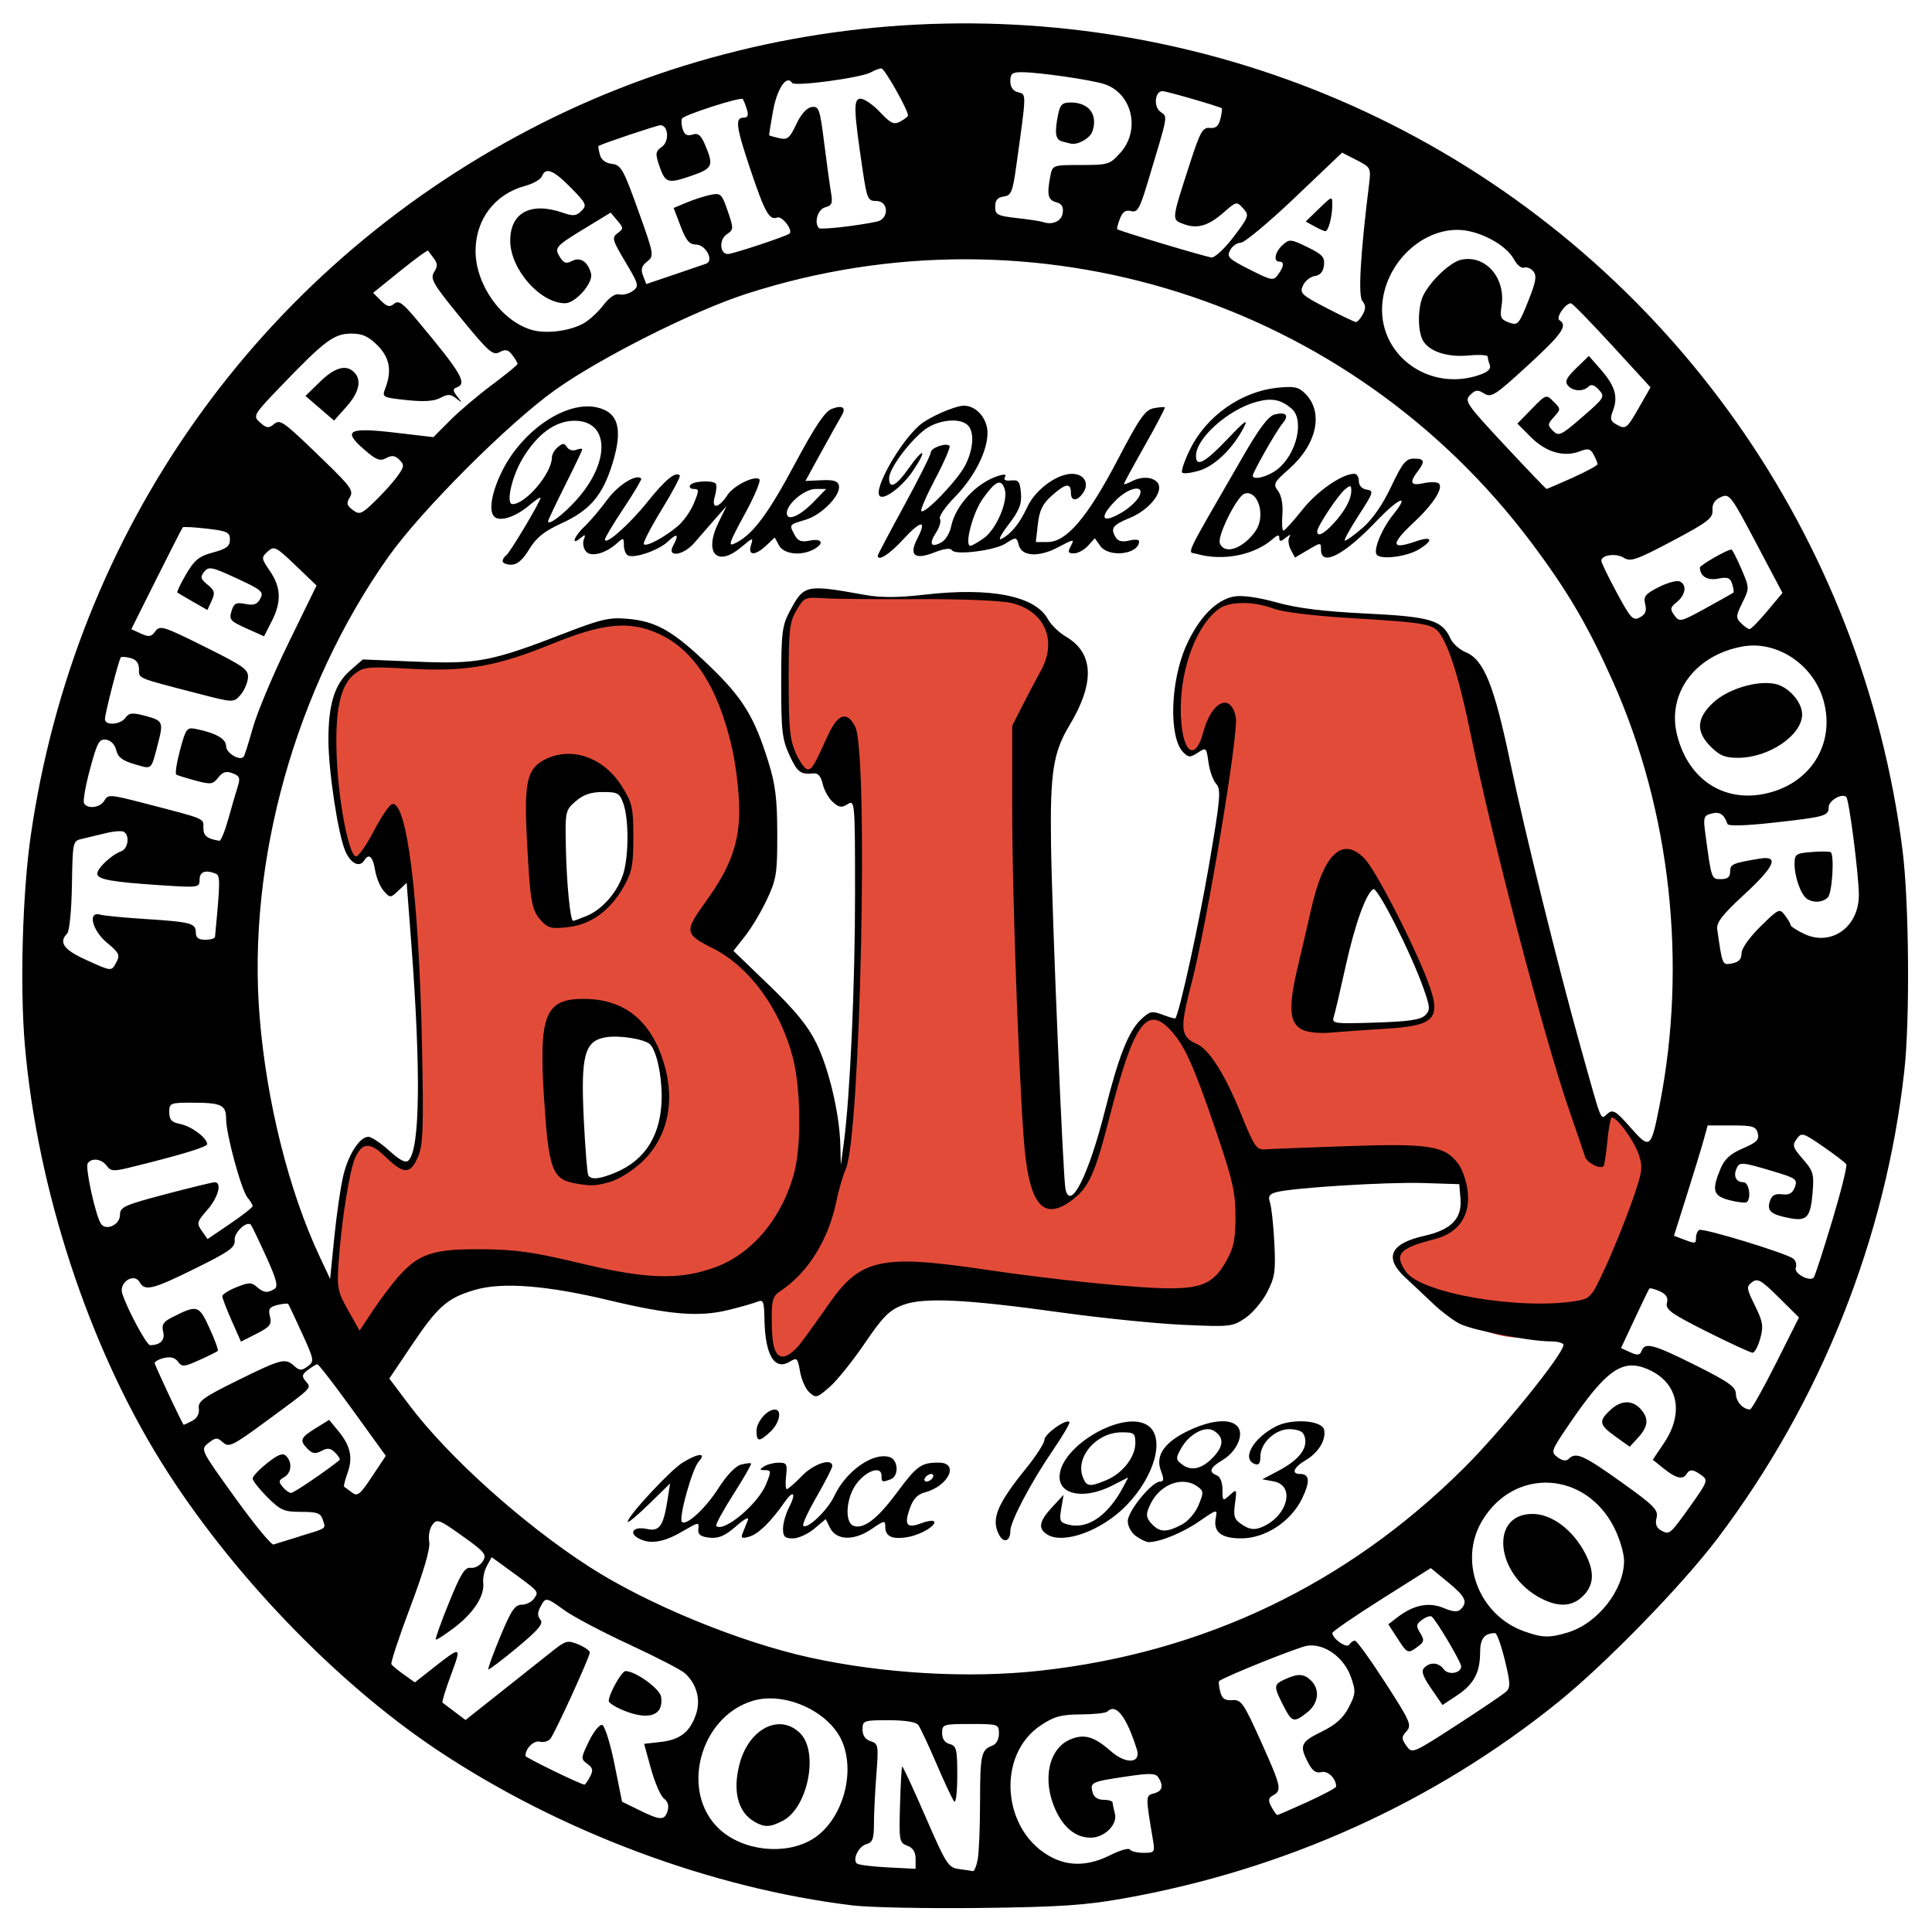 <?xml version="1.0" encoding="UTF-8" standalone="no"?>
<!-- Created with Inkscape (http://www.inkscape.org/) -->

<svg
   xmlns:dc="http://purl.org/dc/elements/1.1/"
   xmlns:cc="http://creativecommons.org/ns#"
   xmlns:rdf="http://www.w3.org/1999/02/22-rdf-syntax-ns#"
   xmlns:svg="http://www.w3.org/2000/svg"
   xmlns="http://www.w3.org/2000/svg"
   xmlns:sodipodi="http://sodipodi.sourceforge.net/DTD/sodipodi-0.dtd"
   xmlns:inkscape="http://www.inkscape.org/namespaces/inkscape"
   width="512"
   height="512"
   viewBox="0 0 135.467 135.467"
   version="1.1"
   id="svg8"
   inkscape:version="0.92.5 (2060ec1f9f, 2020-04-08)"
   sodipodi:docname="blabonn.svg"
   inkscape:export-filename="/home/marco/Dokumente/Altstadtplaner/altstadtplaner.de/httpdocs/img/logo/blabonn.png"
   inkscape:export-xdpi="96"
   inkscape:export-ydpi="96">
  <defs
     id="defs2" />
  <sodipodi:namedview
     id="base"
     pagecolor="#ffffff"
     bordercolor="#666666"
     borderopacity="1.0"
     inkscape:pageopacity="1"
     inkscape:pageshadow="2"
     inkscape:zoom="0.7"
     inkscape:cx="638.72183"
     inkscape:cy="536.17671"
     inkscape:document-units="px"
     inkscape:current-layer="layer1"
     showgrid="false"
     units="px"
     inkscape:window-width="1848"
     inkscape:window-height="1016"
     inkscape:window-x="72"
     inkscape:window-y="27"
     inkscape:window-maximized="1" />
  <g
     inkscape:label="Ebene 1"
     inkscape:groupmode="layer"
     id="layer1"
     transform="translate(0,-161.533)">
    <g
       id="g844"
       transform="matrix(1.004,0,0,1.004,-317.907,142.096)">
      <path
         sodipodi:nodetypes="cccccccsssccsccccscssccscccsscccccscccccsccssccccccccccccccccccccccccscccsccsccsccccsccccccccccccccccssccc"
         style="fill:#e34b39;stroke-width:0.265"
         d="m 318.158,92.901 0.703,-17.198 z m 21.713,17.205 c 0.158,-0.053 0.146,-2.399 0.32,-4.063 l 0.095,-1.134 c 0.338,-3.231 0.668,-4.246 1.323,-5.247 0.545,-0.832 1.035,-0.628 2.15,0.351 2.088,1.833 2.326,0.898 2.096,-7.949 -0.173,-6.678 -0.471,-10.86 -0.785,-11.174 -0.094,-0.094 -0.445,0.36 -0.743,0.52 -0.453,0.242 -0.649,0.062 -0.973,-0.439 -0.213,-0.33 -0.416,-1 -0.516,-1.408 -0.158,-0.642 -0.621,-0.428 -1.239,-0.292 -0.589,0.129 -0.402,0.045 -0.66,-0.522 -0.908,-1.994 -1.529,-8.241 -0.938,-10.367 0.149,-0.536 0.556,-1.46 1.019,-1.85 0.84,-0.707 0.688,-0.945 3.729,-0.765 3.947,0.233 6.08,-0.032 9.906,-1.559 5.379,-2.146 7.171,-2.127 10.578,1.341 2.625,2.671 3.741,3.994 4.695,7.384 0.425,1.51 0.598,2.857 0.61,4.753 0.015,2.344 -0.065,2.82 -0.699,4.174 -0.394,0.841 -1.107,2.073 -1.585,2.739 l -0.869,1.21 2.273,2.156 c 1.25,1.186 2.584,2.653 2.965,3.26 0.919,1.467 1.704,3.859 2.067,6.298 0.163,1.095 0.544,3.385 0.652,3.385 0.397,0 1.063,-10.886 1.064,-18.089 l 0.166,-7.656 -1.079,0.228 c -0.63,0.088 -1.108,-1.457 -1.115,-1.982 -0.007,-0.528 -0.944,-0.1 -1.557,-0.218 -0.762,-0.145 -1.538,-2.039 -1.538,-5.928 0,-3.12 0.31,-4.971 1.076,-5.944 0.534,-0.679 0.331,-0.756 1.88,-0.539 0.885,0.124 3.882,0.356 6.645,0.314 5.65,-0.086 7.072,-0.005 8.185,1.216 0.393,0.431 0.7,0.884 0.9,1.051 1.841,1.536 2.15,1.98 2.15,3.098 0,0.821 -0.292,1.66 -1.069,3.077 -1.69,3.079 -1.756,4.051 -1.213,17.71 0.598,15.041 0.986,15.846 1.632,15.846 0.701,0 1.69,-2.316 2.517,-5.815 1.297,-5.49 1.691,-7.07 3.557,-6.953 l 1.358,0.537 0.988,-3.863 c 0.459,-1.819 1.124,-5.432 1.54,-8.008 0.712,-4.417 1.297,-7.351 0.874,-7.819 -0.247,-0.273 -1.036,0.127 -1.038,-0.153 -0.007,-0.823 -0.886,0.762 -1.504,0.923 -0.403,0.121 -1.136,-0.869 -1.013,-3.678 0.125,-2.864 1.128,-5.029 2.689,-6.4 1.121,-0.984 1.655,-0.941 4.308,-0.182 1.165,0.333 2.683,0.534 4.1,0.543 1.237,0.008 3.196,0.113 4.353,0.235 2.013,0.211 2.243,0.112 3.143,1.131 0.517,0.585 1.119,1.358 1.46,1.529 0.944,0.474 1.853,2.788 2.709,6.896 1.509,7.247 5.709,23.678 6.374,24.934 0.37,0.78 0.986,0.362 1.295,0.264 0.348,-0.111 1.125,1.046 2.856,3.205 l -4.678,12.145 c 0.208,-0.539 -2.413,0.192 -3.884,0.183 -3.95,0.364 -5.863,-2.596 -8.092,-3.967 -1.935,-1.353 -1.586,-2.146 0.399,-2.796 1.775,-0.527 2.865,-1.251 3.096,-2.302 0.283,-1.288 -0.228,-2.046 -1.632,-2.296 -1.475,-0.202 -10.424,-0.215 -11.765,0.146 -0.931,0.251 -1.089,0.588 -0.938,1.235 0.389,1.662 -0.208,3.097 -0.511,4.214 -0.419,1.549 -1.714,2.942 -3.084,3.199 -1.189,0.223 -7.035,0.359 -13.966,-0.626 -5.039,-0.716 -7.476,-0.403 -8.904,0.336 -0.418,0.216 -0.799,2.195 -1.828,3.647 -2.551,3.599 -2.696,3.888 -3.261,1.642 -0.279,-1.108 -1.017,-1.087 -1.765,-0.938 -0.677,0.135 -0.517,-0.249 -0.749,-0.861 -0.149,-0.391 -0.152,-1.598 -0.152,-2.308 0,-0.71 -0.376,-1.102 -0.519,-1.19 -0.142,-0.088 -1.044,0.378 -1.801,0.603 -2.18,0.648 -5.074,0.234 -9,-0.71 -2.882,-0.693 -4.344,-0.91 -7.088,-0.931 -4.349,-0.033 -4.322,0.569 -6.651,3.944 -0.931,1.349 -1.734,2.552 -1.785,2.674 m 15.675,-13.842 c 3.219,-1.078 4.774,-4.632 3.527,-8.266 -0.492,-1.433 -1.266,-1.701 -3.271,-1.749 -2.304,-0.056 -2.736,1.098 -2.455,6.55 0.152,2.951 0.326,3.647 0.931,3.739 0.015,0.002 0.774,-0.108 1.269,-0.273 z m 56.975,-11.149 c 0.695,-0.267 0.525,-1.074 -0.136,-2.831 -0.768,-2.04 -3.07,-6.391 -3.422,-6.609 -0.355,-0.219 -1.341,1.436 -1.661,2.574 -0.732,2.602 -1.596,6.954 -1.433,7.219 0.186,0.3 4.382,0.317 5.26,-0.02 z m -57.96,-7.235 c 1.858,-1.252 3.144,-4.925 2.331,-7.35 -0.324,-0.967 -0.811,-1.383 -1.755,-1.46 -2.715,-0.222 -3.278,0.896 -3.02,5.323 0.101,1.73 0.248,3.313 0.327,3.519 0.209,0.544 1.092,0.658 2.116,-0.032 z"
         id="path830"
         inkscape:connector-curvature="0" />
      <path
         inkscape:connector-curvature="0"
         id="path840"
         d="m 376.219,152.434 c -9.891,-1.188 -20.565,-5.184 -29.104,-10.897 -7.083,-4.738 -14.438,-12.416 -19.19,-20.031 -5.093,-8.162 -8.664,-19.053 -9.544,-29.104 -0.357,-4.084 -0.175,-10.66 0.407,-14.684 3.08,-21.301 15.853,-39.385 34.835,-49.316 18.607,-9.736 41.251,-9.885 60.115,-0.397 19.589,9.853 32.984,28.846 35.77,50.719 0.456,3.581 0.525,11.827 0.129,15.398 -1.306,11.767 -5.855,23.164 -13.045,32.676 -2.48,3.28 -7.827,8.771 -11.16,11.457 -8.691,7.005 -19.05,11.681 -30.329,13.69 -2.685,0.478 -4.487,0.598 -10.02,0.663 -3.711,0.044 -7.699,-0.034 -8.864,-0.174 z m 8.698,-3.18 c 0.091,-0.455 0.167,-2.27 0.169,-4.035 0.004,-3.321 0.078,-3.66 0.856,-3.947 0.274,-0.101 0.463,-0.444 0.463,-0.841 0,-0.657 -0.037,-0.67 -1.984,-0.67 -1.914,0 -1.984,0.022 -1.984,0.631 0,0.408 0.187,0.679 0.529,0.769 0.472,0.123 0.529,0.361 0.529,2.2 0,1.134 -0.097,1.949 -0.215,1.811 -0.118,-0.138 -0.675,-1.323 -1.237,-2.633 -0.562,-1.31 -1.135,-2.53 -1.273,-2.712 -0.158,-0.208 -0.924,-0.331 -2.07,-0.331 -1.751,0 -1.82,0.024 -1.82,0.644 0,0.425 0.192,0.705 0.566,0.823 0.536,0.17 0.557,0.292 0.398,2.333 -0.092,1.184 -0.168,2.73 -0.169,3.435 -10e-4,1.051 -0.095,1.306 -0.522,1.418 -0.535,0.14 -0.987,1.041 -0.677,1.351 0.096,0.096 1.059,0.219 2.141,0.274 l 1.967,0.099 v -0.699 c 0,-0.478 -0.184,-0.767 -0.582,-0.914 -0.553,-0.205 -0.578,-0.344 -0.506,-2.836 0.042,-1.441 0.109,-2.654 0.15,-2.696 0.041,-0.041 0.772,1.531 1.624,3.493 1.456,3.353 1.598,3.575 2.35,3.671 0.44,0.056 0.875,0.121 0.966,0.145 0.091,0.023 0.24,-0.33 0.331,-0.784 z m 9.254,-0.33 c 0.682,-0.345 1.305,-0.524 1.383,-0.397 0.079,0.127 0.506,0.231 0.95,0.231 0.764,0 0.8,-0.046 0.663,-0.86 -0.527,-3.142 -0.527,-3.137 0.059,-3.29 0.591,-0.155 0.693,-0.515 0.315,-1.112 -0.193,-0.305 -0.579,-0.316 -2.275,-0.063 -2.408,0.358 -2.504,0.403 -2.324,1.092 0.089,0.342 0.361,0.529 0.769,0.529 0.347,0 0.632,0.089 0.634,0.198 0.002,0.109 0.072,0.455 0.157,0.769 0.203,0.757 -0.724,1.678 -1.689,1.678 -1.029,0 -1.884,-0.678 -2.463,-1.953 -0.945,-2.082 -0.476,-4.281 1.049,-4.913 0.968,-0.401 1.652,-0.201 2.819,0.824 1.069,0.939 2.13,0.862 1.815,-0.131 -0.73,-2.308 -1.456,-3.236 -2.059,-2.633 -0.105,0.105 -0.937,0.194 -1.849,0.198 -1.368,0.007 -1.857,0.139 -2.785,0.753 -3.189,2.11 -2.704,7.526 0.831,9.269 1.22,0.602 2.559,0.538 3.998,-0.191 z m -20.845,-1.088 c 2.064,-1.209 3.102,-4.525 2.139,-6.829 -0.882,-2.11 -3.997,-3.54 -6.245,-2.867 -3.726,1.116 -5.108,6.376 -2.351,8.95 1.634,1.525 4.551,1.862 6.457,0.746 z m -3.986,-1.245 c -1.158,-0.655 -1.546,-2.13 -1.056,-4.018 0.646,-2.492 2.81,-3.594 4.243,-2.161 1.309,1.309 0.533,5.2 -1.217,6.105 -0.893,0.462 -1.261,0.476 -1.97,0.074 z m -6.079,-0.762 c 0.113,-0.356 0.026,-0.658 -0.247,-0.86 -0.232,-0.171 -0.639,-1.102 -0.906,-2.068 l -0.485,-1.756 1.158,-0.13 c 1.362,-0.153 2.061,-0.708 2.475,-1.96 0.335,-1.015 0.034,-2.1 -0.791,-2.846 -0.254,-0.23 -1.992,-1.127 -3.862,-1.994 -1.87,-0.867 -3.903,-1.938 -4.518,-2.379 -1.328,-0.953 -1.329,-0.954 -1.702,-0.257 -0.213,0.398 -0.213,0.641 -5.3e-4,0.898 0.228,0.274 -0.13,0.703 -1.631,1.95 -1.057,0.879 -1.96,1.561 -2.006,1.515 -0.046,-0.046 0.331,-1.08 0.837,-2.298 0.76,-1.829 1.021,-2.215 1.503,-2.215 0.321,0 0.714,-0.205 0.873,-0.456 0.312,-0.491 0.378,-0.417 -1.869,-2.055 l -1.111,-0.81 -0.33,0.602 c -0.182,0.331 -0.299,0.862 -0.261,1.179 0.109,0.906 -0.651,2.096 -1.99,3.119 -0.677,0.517 -1.272,0.9 -1.321,0.85 -0.05,-0.05 0.366,-1.212 0.923,-2.582 0.824,-2.027 1.108,-2.479 1.52,-2.421 0.279,0.039 0.655,-0.165 0.834,-0.453 0.296,-0.476 0.165,-0.639 -1.424,-1.773 -1.637,-1.168 -1.773,-1.218 -2.099,-0.771 -0.192,0.263 -0.289,0.79 -0.215,1.172 0.088,0.456 -0.363,2.016 -1.31,4.531 -0.795,2.11 -1.393,3.92 -1.33,4.023 0.063,0.102 0.457,0.43 0.876,0.728 l 0.761,0.542 1.281,-1.007 c 1.981,-1.557 1.997,-1.551 1.247,0.471 -0.383,1.033 -0.651,1.911 -0.596,1.951 0.055,0.04 0.439,0.33 0.853,0.643 l 0.753,0.57 2.555,-2.025 c 1.405,-1.114 2.997,-2.377 3.537,-2.806 0.904,-0.719 1.046,-0.754 1.786,-0.448 0.442,0.183 0.804,0.437 0.804,0.564 0,0.298 -2.397,5.548 -2.743,6.007 -0.145,0.192 -0.481,0.292 -0.748,0.222 -0.418,-0.109 -1.007,0.47 -1.007,0.991 0,0.12 3.882,2.01 4.129,2.01 0.047,0 0.218,-0.248 0.381,-0.551 0.24,-0.448 0.205,-0.617 -0.187,-0.903 -0.463,-0.338 -0.458,-0.401 0.118,-1.586 0.331,-0.682 0.744,-1.186 0.924,-1.128 0.178,0.058 0.563,1.288 0.854,2.732 l 0.529,2.626 1.191,0.584 c 1.494,0.733 1.774,0.741 1.991,0.058 z m -3.115,-7.034 c -0.546,-0.226 -0.992,-0.514 -0.992,-0.639 0,-0.482 0.906,-2.097 1.173,-2.093 0.71,0.011 2.404,1.24 2.485,1.803 0.188,1.311 -0.862,1.677 -2.666,0.929 z m 47.809,6.407 c 1.099,-0.501 1.999,-0.985 1.999,-1.076 0,-0.561 -0.58,-1.125 -1.035,-1.007 -0.375,0.098 -0.625,-0.083 -0.929,-0.672 -0.619,-1.197 -0.515,-1.431 0.962,-2.155 0.977,-0.479 1.495,-0.945 1.882,-1.691 0.49,-0.945 0.503,-1.118 0.158,-2.108 -0.485,-1.392 -1.873,-2.386 -3.066,-2.196 -0.646,0.103 -5.639,2.104 -6.139,2.461 -0.054,0.038 -0.024,0.366 0.067,0.727 0.127,0.507 0.321,0.646 0.846,0.608 0.623,-0.045 0.792,0.196 1.983,2.843 1.435,3.188 1.497,3.455 0.875,3.803 -0.347,0.194 -0.37,0.345 -0.123,0.807 0.167,0.312 0.353,0.568 0.412,0.568 0.06,0 1.008,-0.41 2.107,-0.911 z m -1.7,-6.751 c -0.682,-1.337 -0.673,-1.45 0.139,-1.82 0.904,-0.412 1.325,-0.387 1.821,0.109 0.629,0.629 0.507,1.591 -0.281,2.211 -0.945,0.743 -1.063,0.708 -1.679,-0.499 z m 15.573,-0.948 c 0.309,-0.289 0.295,-0.624 -0.095,-2.215 -0.253,-1.031 -0.556,-1.875 -0.674,-1.875 -0.744,0 -1.051,0.391 -1.051,1.339 0,1.417 -0.438,2.235 -1.615,3.014 l -1.01,0.668 -0.79,-1.149 c -0.594,-0.864 -0.715,-1.224 -0.487,-1.452 0.424,-0.424 1.011,-0.378 1.366,0.108 0.315,0.431 1.213,0.279 1.213,-0.207 0,-0.304 -1.784,-3.306 -2.069,-3.483 -0.102,-0.063 -0.401,0.042 -0.663,0.234 -0.412,0.302 -0.43,0.427 -0.129,0.919 0.303,0.496 0.282,0.619 -0.165,0.95 -0.698,0.517 -0.723,0.507 -1.435,-0.591 l -0.625,-0.965 0.625,-0.481 c 1.134,-0.873 2.196,-1.091 3.221,-0.663 0.672,0.281 1,0.306 1.213,0.092 0.508,-0.508 0.326,-0.889 -0.902,-1.895 l -1.194,-0.979 -3.436,2.17 c -1.89,1.194 -3.436,2.256 -3.436,2.361 0,0.403 1.006,1.101 1.18,0.819 0.096,-0.155 0.274,-0.282 0.397,-0.282 0.123,0 1.076,1.321 2.12,2.935 1.739,2.69 1.863,2.973 1.487,3.388 -0.366,0.404 -0.367,0.514 -0.013,1.021 0.395,0.564 0.419,0.554 3.5,-1.438 1.706,-1.103 3.267,-2.159 3.467,-2.346 z m -32.567,-1.462 c 11.446,-1.257 21.422,-6.021 29.588,-14.127 2.629,-2.61 6.98,-7.988 6.98,-8.628 0,-0.135 -0.401,-0.246 -0.891,-0.246 -1.448,0 -5.438,-0.771 -6.342,-1.225 -0.46,-0.231 -1.312,-0.875 -1.894,-1.431 -0.582,-0.556 -1.445,-1.367 -1.918,-1.803 -1.506,-1.388 -1.056,-2.379 1.323,-2.912 1.885,-0.422 2.645,-1.199 2.531,-2.587 l -0.084,-1.022 -2.514,-0.079 c -2.568,-0.08 -9.163,0.331 -10.274,0.641 -0.487,0.136 -0.577,0.289 -0.429,0.731 0.103,0.307 0.239,1.571 0.301,2.808 0.1,1.964 0.037,2.399 -0.497,3.437 -0.336,0.654 -1.027,1.471 -1.537,1.816 -0.892,0.604 -1.052,0.621 -4.366,0.468 -1.892,-0.087 -5.702,-0.474 -8.467,-0.858 -6.739,-0.937 -9.642,-1.073 -11.093,-0.519 -0.93,0.355 -1.38,0.809 -2.636,2.658 -0.833,1.226 -1.937,2.601 -2.453,3.054 -0.88,0.773 -0.968,0.797 -1.421,0.387 -0.265,-0.24 -0.56,-0.897 -0.655,-1.46 -0.157,-0.93 -0.22,-0.994 -0.682,-0.706 -1.091,0.681 -1.756,-0.407 -1.803,-2.948 -0.023,-1.243 -0.083,-1.393 -0.489,-1.222 -0.255,0.107 -1.177,0.37 -2.051,0.584 -2.033,0.498 -4.082,0.329 -8.334,-0.688 -4.335,-1.037 -7.436,-1.277 -9.338,-0.724 -1.925,0.56 -2.59,1.141 -4.423,3.868 l -1.564,2.326 1.362,1.812 c 2.745,3.651 7.955,8.336 12.606,11.337 4.038,2.604 10.452,5.245 15.379,6.331 5.125,1.13 11.105,1.474 16.084,0.927 z m -28.062,-9.267 c -0.681,-0.397 -0.269,-0.828 0.608,-0.636 0.885,0.194 1.157,-0.179 1.444,-1.986 l 0.189,-1.191 -1.481,1.446 c -0.815,0.795 -1.481,1.349 -1.481,1.231 0,-0.399 2.962,-3.592 3.831,-4.129 1.1,-0.68 1.71,-0.718 1.124,-0.07 -0.455,0.503 -1.415,3.959 -1.168,4.206 0.305,0.305 1.661,-0.95 2.563,-2.371 0.55,-0.867 1.18,-1.527 1.553,-1.626 0.345,-0.092 0.665,-0.129 0.712,-0.082 0.047,0.047 -0.51,1.018 -1.237,2.159 -0.727,1.14 -1.265,2.13 -1.195,2.2 0.499,0.499 2.912,-1.514 3.475,-2.897 0.376,-0.924 0.371,-0.992 -0.063,-0.996 -0.398,-0.003 -0.408,-0.042 -0.07,-0.261 0.218,-0.141 0.678,-0.258 1.021,-0.261 0.558,-0.004 0.613,0.094 0.516,0.922 -0.059,0.509 -0.036,0.926 0.051,0.926 0.088,0 0.563,-0.417 1.057,-0.926 0.828,-0.855 2.117,-1.271 2.117,-0.685 0,0.133 -0.49,1.091 -1.089,2.13 -0.599,1.039 -1.022,1.956 -0.939,2.039 0.278,0.278 1.713,-1.095 2.168,-2.076 0.809,-1.741 2.717,-3.084 3.864,-2.72 0.609,0.193 0.665,1.322 0.076,1.548 -0.591,0.227 -0.64,0.209 -0.64,-0.236 0,-0.86 -1.396,-0.212 -1.982,0.921 -0.527,1.019 -0.519,2.357 0.015,2.562 0.703,0.27 1.672,-0.468 3.044,-2.318 1.394,-1.881 1.687,-2.091 2.913,-2.091 1.465,0 0.709,1.632 -0.963,2.079 -0.531,0.142 -0.827,0.465 -1.071,1.17 -0.388,1.121 -0.179,1.365 0.836,0.979 0.396,-0.151 0.784,-0.21 0.863,-0.131 0.239,0.239 -0.826,0.904 -1.735,1.084 -1.106,0.219 -1.656,-0.003 -1.656,-0.666 0,-0.505 -0.045,-0.499 -0.982,0.137 -1.216,0.825 -2.442,0.783 -2.88,-0.1 l -0.301,-0.608 -0.801,0.674 c -0.441,0.371 -1.111,0.674 -1.491,0.674 -0.563,0 -0.689,-0.124 -0.689,-0.675 0,-0.371 0.187,-1.037 0.416,-1.48 0.534,-1.033 0.314,-1.272 -0.324,-0.353 -0.932,1.342 -1.815,2.202 -2.447,2.385 -0.517,0.149 -0.603,0.104 -0.463,-0.244 0.095,-0.235 0.255,-0.636 0.355,-0.89 0.113,-0.287 -0.199,-0.13 -0.82,0.412 -0.763,0.666 -1.202,0.855 -1.836,0.794 -0.605,-0.059 -0.824,-0.208 -0.797,-0.544 0.046,-0.58 0.105,-0.589 -1.267,0.195 -1.223,0.699 -2.178,0.821 -2.943,0.376 z m 20.577,-4.209 c 0.09,-0.146 0.044,-0.265 -0.101,-0.265 -0.146,0 -0.338,0.119 -0.428,0.265 -0.09,0.146 -0.044,0.265 0.101,0.265 0.146,0 0.338,-0.119 0.428,-0.265 z m 4.643,3.994 c -0.582,-1.088 -0.162,-2.127 1.879,-4.649 0.706,-0.872 1.283,-1.77 1.283,-1.995 0,-0.402 1.509,-1.484 1.744,-1.25 0.066,0.066 -0.443,0.94 -1.13,1.944 -1.536,2.243 -2.994,5.001 -2.994,5.665 0,0.72 -0.458,0.888 -0.78,0.286 z m 9.571,0.092 c -0.335,-0.234 -0.588,-0.69 -0.588,-1.058 0,-0.699 1.686,-2.764 2.257,-2.764 0.269,0 0.28,-0.166 0.054,-0.767 -0.404,-1.071 0.265,-2.012 2.009,-2.824 1.563,-0.728 2.873,-0.824 3.353,-0.246 0.469,0.565 -0.075,1.759 -1.069,2.346 -0.868,0.513 -0.983,0.828 -0.386,1.057 0.238,0.091 0.397,0.49 0.397,0.995 0,0.814 0.018,0.827 0.507,0.384 0.493,-0.446 0.503,-0.429 0.366,0.594 -0.122,0.91 -0.052,1.111 0.516,1.483 0.48,0.315 0.827,0.365 1.288,0.187 1.847,-0.713 2.464,-2.932 0.896,-3.222 l -0.794,-0.147 1.058,-0.554 c 1.394,-0.729 2.047,-1.484 1.939,-2.242 -0.068,-0.479 -0.278,-0.636 -0.943,-0.7 -1.042,-0.101 -2.187,0.902 -2.187,1.914 0,0.483 -0.109,0.623 -0.397,0.513 -0.928,-0.356 -0.115,-1.797 1.477,-2.62 1.127,-0.583 3.248,-0.429 3.376,0.244 0.135,0.711 -0.404,1.588 -1.301,2.118 -0.826,0.488 -1.018,0.956 -0.392,0.956 0.682,0 0.728,0.521 0.151,1.713 -0.781,1.614 -2.568,2.785 -4.249,2.785 -1.412,0 -1.967,-0.446 -1.779,-1.43 0.12,-0.628 0.1,-0.624 -1.179,0.256 -1.15,0.791 -2.721,1.432 -3.518,1.437 -0.15,7.9e-4 -0.536,-0.184 -0.86,-0.41 z m 3.15,-0.796 c 0.465,-0.24 0.97,-0.818 1.203,-1.374 0.37,-0.886 0.365,-0.986 -0.071,-1.305 -1.015,-0.742 -2.561,-0.191 -3.251,1.158 -0.394,0.77 -0.373,1.026 0.12,1.52 0.524,0.524 0.988,0.524 1.999,0.001 z m 2.295,-4.797 c 0.682,-0.751 0.677,-1.336 -0.016,-1.772 -0.61,-0.384 -1.749,0.233 -2.306,1.25 -0.374,0.682 -0.366,0.764 0.112,1.119 0.645,0.48 1.423,0.27 2.21,-0.597 z m -11.655,5.469 c -0.666,-0.409 -0.574,-0.923 0.338,-1.907 l 0.801,-0.864 -0.163,0.958 c -0.148,0.868 -0.099,0.974 0.519,1.129 1.351,0.339 2.776,-0.661 3.841,-2.696 l 0.319,-0.609 -1.118,0.571 c -1.9,0.97 -3.678,0.679 -3.678,-0.6 0,-2.166 4.574,-4.788 6.212,-3.561 1.163,0.871 0.42,3.531 -1.552,5.556 -1.708,1.753 -4.371,2.73 -5.52,2.025 z m 4.131,-3.798 c 1.123,-0.469 2.02,-1.616 2.02,-2.581 0,-0.694 -0.081,-0.758 -0.951,-0.758 -1.753,0 -3.245,1.703 -2.725,3.11 0.256,0.693 0.475,0.723 1.656,0.229 z m -24.438,-3.431 c 0,-0.64 0.731,-1.496 1.278,-1.496 0.526,0 0.342,0.935 -0.302,1.541 -0.781,0.733 -0.975,0.724 -0.975,-0.045 z m 56.641,14.077 c 2.104,-0.63 3.948,-2.976 3.948,-5.021 0,-0.508 -0.303,-1.532 -0.674,-2.276 -2.003,-4.019 -7.033,-4.272 -9.263,-0.467 -1.64,2.798 -0.192,6.555 2.959,7.678 1.274,0.454 1.757,0.468 3.03,0.087 z m -1.79,-2.357 c -3.227,-1.616 -3.705,-5.928 -0.657,-5.928 1.352,0 2.838,1.119 3.692,2.781 0.654,1.273 0.606,2.181 -0.158,2.945 -0.741,0.741 -1.671,0.806 -2.877,0.202 z m -86.734,-4.371 c 1.939,-0.59 1.803,-0.492 1.594,-1.152 -0.146,-0.46 -0.39,-0.549 -1.51,-0.549 -1.199,0 -1.441,-0.105 -2.363,-1.027 -0.565,-0.565 -1.027,-1.15 -1.027,-1.301 0,-0.15 0.457,-0.636 1.016,-1.078 0.77,-0.61 1.091,-0.731 1.323,-0.498 0.447,0.447 0.375,1.195 -0.144,1.485 -0.38,0.213 -0.396,0.318 -0.1,0.675 0.193,0.232 0.46,0.422 0.594,0.422 0.185,0 2.542,-1.602 3.38,-2.297 0.064,-0.053 -0.071,-0.284 -0.3,-0.513 -0.325,-0.325 -0.535,-0.353 -0.958,-0.127 -0.423,0.226 -0.633,0.199 -0.957,-0.125 -0.599,-0.599 -0.527,-0.794 0.537,-1.452 l 0.952,-0.588 0.632,0.765 c 0.859,1.039 1.042,1.865 0.653,2.942 -0.18,0.498 -0.287,0.931 -0.237,0.961 0.05,0.03 0.292,0.209 0.538,0.397 0.393,0.3 0.564,0.166 1.409,-1.107 l 0.962,-1.448 -2.313,-3.201 c -1.272,-1.761 -2.383,-3.198 -2.467,-3.193 -0.085,0.005 -0.38,0.179 -0.656,0.389 -0.422,0.319 -0.447,0.447 -0.157,0.797 0.411,0.495 0.554,0.35 -2.731,2.768 -2.371,1.745 -2.636,1.876 -3.045,1.505 -0.404,-0.365 -0.505,-0.361 -1.017,0.041 -0.569,0.446 -0.568,0.447 1.854,3.812 1.333,1.851 2.542,3.325 2.688,3.275 0.146,-0.05 0.979,-0.308 1.852,-0.574 z m 97.122,-2.14 c 1.185,-1.66 1.227,-1.777 0.765,-2.114 -0.583,-0.426 -0.83,-0.448 -1.049,-0.093 -0.26,0.42 -0.734,0.31 -1.578,-0.366 l -0.784,-0.628 0.78,-1.157 c 1.449,-2.15 0.976,-4.275 -1.152,-5.175 -1.752,-0.741 -2.879,0.053 -5.464,3.848 -1.271,1.865 -1.301,1.951 -0.808,2.312 0.342,0.25 0.6,0.286 0.777,0.109 0.498,-0.498 1.023,-0.266 3.656,1.614 2.309,1.649 2.614,1.956 2.477,2.5 -0.108,0.429 -0.014,0.699 0.303,0.877 0.6,0.336 0.615,0.323 2.078,-1.726 z m -5.236,-4.812 c -1.156,-0.827 -1.209,-1.078 -0.39,-1.848 0.748,-0.702 1.541,-0.737 2.125,-0.091 0.595,0.657 0.55,1.216 -0.157,1.99 l -0.595,0.652 z m -99.396,-1.117 c 0.33,-0.177 0.496,-0.496 0.446,-0.86 -0.068,-0.495 0.32,-0.776 2.698,-1.948 3.077,-1.516 3.338,-1.583 3.966,-1.014 0.373,0.337 0.509,0.342 0.934,0.031 0.48,-0.351 0.467,-0.433 -0.389,-2.313 -0.488,-1.072 -0.923,-1.993 -0.967,-2.047 -0.044,-0.054 -0.385,-0.021 -0.757,0.072 -0.558,0.14 -0.649,0.282 -0.517,0.808 0.137,0.546 0.003,0.718 -0.932,1.195 l -1.093,0.557 -0.652,-1.473 c -0.358,-0.81 -0.652,-1.576 -0.652,-1.702 0,-0.126 0.446,-0.409 0.992,-0.629 0.853,-0.344 1.051,-0.348 1.41,-0.028 0.476,0.423 0.759,0.456 1.249,0.146 0.267,-0.169 0.133,-0.681 -0.605,-2.298 -0.521,-1.144 -0.993,-2.126 -1.048,-2.181 -0.295,-0.295 -1.188,0.551 -1.134,1.074 0.053,0.502 -0.345,0.789 -2.716,1.961 -3.021,1.493 -3.555,1.626 -3.917,0.979 -0.382,-0.683 -1.46,5.3e-4 -1.221,0.774 0.33,1.066 1.703,3.622 1.945,3.622 0.716,0 1.064,-0.354 0.918,-0.934 -0.122,-0.488 9e-4,-0.694 0.597,-0.997 1.789,-0.911 1.895,-0.881 2.636,0.738 0.376,0.82 0.637,1.538 0.58,1.595 -0.057,0.057 -0.634,0.343 -1.284,0.637 -1.072,0.484 -1.21,0.495 -1.498,0.113 -0.22,-0.293 -0.529,-0.368 -1.011,-0.247 -0.382,0.096 -0.656,0.267 -0.609,0.382 0.419,1.023 1.955,4.27 2.021,4.271 0.046,1.6e-4 0.32,-0.126 0.609,-0.281 z m 110.585,-3.993 1.612,-3.216 -1.412,-1.401 c -1.219,-1.21 -1.472,-1.355 -1.858,-1.066 -0.414,0.31 -0.4,0.429 0.197,1.64 0.556,1.126 0.606,1.442 0.368,2.298 -0.152,0.546 -0.391,0.992 -0.532,0.992 -0.141,0 -1.576,-0.662 -3.189,-1.471 -2.496,-1.252 -2.912,-1.55 -2.795,-2 0.099,-0.38 -0.043,-0.611 -0.504,-0.821 -0.353,-0.161 -0.68,-0.243 -0.727,-0.183 -0.047,0.06 -0.51,1.018 -1.03,2.13 l -0.945,2.02 0.643,0.293 c 0.517,0.235 0.673,0.215 0.795,-0.102 0.237,-0.618 0.821,-0.461 3.799,1.027 2.278,1.138 2.779,1.495 2.785,1.981 0.006,0.541 0.493,1.08 0.983,1.09 0.108,0.002 0.922,-1.443 1.808,-3.212 z m -68.165,-1.348 c 0.369,-0.473 1.269,-1.722 2.001,-2.775 2.215,-3.189 3.647,-3.513 10.846,-2.449 4.96,0.733 10.743,1.322 12.97,1.322 2.298,0 3.107,-0.387 3.957,-1.892 0.53,-0.939 0.649,-1.515 0.649,-3.135 -7.9e-4,-1.699 -0.2,-2.568 -1.389,-6.047 -1.556,-4.556 -2.178,-5.927 -3.169,-6.984 -1.647,-1.757 -2.577,-0.4 -4.27,6.228 -0.961,3.765 -1.417,4.78 -2.527,5.627 -1.882,1.436 -2.853,0.598 -3.298,-2.848 -0.367,-2.84 -0.939,-17.712 -0.939,-24.419 v -5.821 l 0.741,-1.455 c 0.407,-0.8 0.973,-1.872 1.256,-2.381 1.179,-2.117 0.275,-4.193 -2.065,-4.739 -0.721,-0.168 -3.509,-0.282 -6.547,-0.266 -2.91,0.015 -5.879,-0.014 -6.597,-0.064 -1.249,-0.086 -1.329,-0.05 -1.852,0.836 -0.487,0.825 -0.546,1.36 -0.546,4.901 0,3.338 0.081,4.154 0.503,5.093 0.277,0.615 0.644,1.118 0.815,1.118 0.314,0 0.411,-0.161 1.46,-2.447 0.664,-1.448 1.314,-1.632 1.868,-0.529 0.938,1.87 0.368,28.615 -0.658,30.89 -0.197,0.437 -0.492,1.449 -0.656,2.249 -0.554,2.705 -2.001,5.021 -3.926,6.285 -0.502,0.329 -0.595,0.625 -0.592,1.882 0.005,1.983 0.216,2.682 0.81,2.682 0.268,0 0.789,-0.387 1.157,-0.86 z m -27.95,-4.813 c 1.387,-1.524 2.403,-1.846 5.739,-1.819 2.395,0.019 3.636,0.198 7.011,1.009 4.581,1.101 6.863,1.155 9.367,0.22 2.575,-0.961 4.683,-3.544 5.47,-6.702 0.475,-1.905 0.418,-5.793 -0.113,-7.867 -0.879,-3.428 -3.03,-6.381 -5.59,-7.672 -1.995,-1.006 -2.019,-1.165 -0.491,-3.284 1.725,-2.392 2.339,-4.096 2.324,-6.445 -0.008,-1.164 -0.231,-3.069 -0.496,-4.233 -0.967,-4.248 -2.644,-6.872 -5.116,-8.003 -2.041,-0.935 -3.872,-0.762 -7.471,0.704 -3.871,1.577 -5.996,1.948 -9.922,1.732 -2.966,-0.163 -3.221,-0.138 -3.876,0.379 -1.015,0.802 -1.386,2.663 -1.214,6.086 0.157,3.13 0.866,6.643 1.34,6.641 0.17,-2.7e-4 0.726,-0.798 1.236,-1.773 0.509,-0.975 1.077,-1.818 1.261,-1.875 1.044,-0.32 1.89,6.466 2.104,16.877 0.118,5.751 0.078,6.893 -0.276,7.739 -0.519,1.239 -0.996,1.251 -2.226,0.057 -1.113,-1.081 -1.637,-1.084 -2.151,-0.012 -0.402,0.839 -0.986,4.524 -1.178,7.43 -0.111,1.689 -0.052,1.976 0.675,3.263 l 0.797,1.411 0.971,-1.463 c 0.534,-0.804 1.356,-1.885 1.826,-2.401 z m 12.221,-6.427 c -1.569,-0.288 -1.823,-0.999 -2.139,-5.983 -0.37,-5.841 0.088,-6.934 2.891,-6.892 2.758,0.041 4.599,1.547 5.484,4.486 0.823,2.735 0.243,5.263 -1.597,6.959 -0.629,0.58 -1.602,1.181 -2.163,1.337 -1.048,0.291 -1.336,0.302 -2.475,0.092 z m 2.849,-0.745 c 2.129,-0.89 3.221,-2.683 3.23,-5.306 0.005,-1.516 -0.348,-3.136 -0.792,-3.632 -0.335,-0.375 -2.126,-0.672 -3.098,-0.514 -1.499,0.243 -1.768,1.242 -1.548,5.742 0.099,2.027 0.24,3.783 0.314,3.903 0.201,0.325 0.802,0.263 1.893,-0.193 z m -5.161,-17.568 c -0.694,-0.745 -0.79,-1.278 -1.016,-5.635 -0.211,-4.064 -0.007,-4.993 1.235,-5.636 1.854,-0.959 4.128,-0.17 5.4,1.872 0.721,1.158 0.794,1.482 0.794,3.544 0,1.933 -0.098,2.443 -0.661,3.437 -0.956,1.686 -2.273,2.65 -3.88,2.841 -1.147,0.136 -1.407,0.077 -1.872,-0.422 z m 3.192,-0.375 c 1.101,-0.46 2.197,-1.76 2.547,-3.021 0.358,-1.29 0.351,-3.733 -0.014,-4.781 -0.266,-0.762 -0.388,-0.833 -1.44,-0.833 -0.836,0 -1.353,0.175 -1.892,0.641 -0.722,0.624 -0.741,0.708 -0.695,3.109 0.05,2.61 0.306,5.246 0.51,5.246 0.067,0 0.51,-0.162 0.986,-0.361 z m 69.071,26.908 c 0.986,-0.163 1.069,-0.259 2.026,-2.33 0.549,-1.188 1.374,-3.224 1.835,-4.524 0.756,-2.135 0.805,-2.458 0.514,-3.347 -0.334,-1.02 -1.674,-2.824 -1.92,-2.584 -0.077,0.075 -0.207,0.838 -0.288,1.696 -0.081,0.857 -0.199,1.611 -0.262,1.674 -0.241,0.241 -1.162,-0.237 -1.293,-0.67 -0.076,-0.25 -0.565,-1.685 -1.088,-3.189 -1.745,-5.023 -5.412,-19.02 -6.909,-26.37 -0.735,-3.607 -1.423,-5.87 -2.099,-6.901 -0.488,-0.745 -0.922,-0.824 -6.36,-1.152 -2.507,-0.151 -4.665,-0.418 -5.292,-0.654 -1.391,-0.523 -3.043,-0.524 -3.789,-0.002 -1.543,1.081 -2.694,4.064 -2.694,6.985 0,2.97 0.955,3.938 1.584,1.605 0.581,-2.157 1.933,-2.74 2.263,-0.976 0.202,1.079 -2.011,14.364 -3.077,18.469 -0.859,3.308 -0.815,3.806 0.38,4.339 0.849,0.378 1.963,2.156 3.07,4.901 0.891,2.21 1.075,2.484 1.633,2.443 0.346,-0.026 2.95,-0.128 5.788,-0.226 5.714,-0.199 6.809,-0.024 7.743,1.235 0.285,0.384 0.579,1.247 0.655,1.918 0.193,1.709 -0.642,2.919 -2.305,3.342 -2.491,0.633 -2.861,1.055 -2.002,2.282 1.052,1.502 7.957,2.685 11.886,2.036 z M 407.572,91.264 c -0.895,-0.446 -0.97,-1.556 -0.295,-4.398 0.296,-1.249 0.721,-3.076 0.944,-4.062 0.874,-3.869 2.213,-5.093 3.758,-3.434 0.723,0.777 3.044,5.23 4.171,8.004 1.263,3.108 0.905,3.605 -2.763,3.83 -1.38,0.085 -3.104,0.207 -3.831,0.272 -0.768,0.069 -1.601,-0.02 -1.984,-0.212 z m 8.595,-0.994 c 0.368,-0.368 0.359,-0.55 -0.098,-1.85 -0.868,-2.471 -3.231,-7.146 -3.522,-6.966 -0.52,0.322 -1.285,2.464 -1.943,5.442 -0.363,1.646 -0.73,3.214 -0.816,3.485 -0.146,0.464 0.019,0.487 2.907,0.395 2.31,-0.073 3.162,-0.198 3.471,-0.506 z m 28.423,14.379 c 0.62,-2.068 1.066,-3.857 0.992,-3.977 -0.074,-0.12 -0.802,-0.677 -1.619,-1.24 -1.417,-0.976 -1.501,-1 -1.847,-0.527 -0.321,0.439 -0.271,0.6 0.435,1.404 0.722,0.822 0.786,1.042 0.679,2.33 -0.144,1.733 -0.395,2.02 -1.577,1.798 -1.32,-0.248 -1.625,-0.5 -1.412,-1.172 0.136,-0.43 0.356,-0.557 0.857,-0.496 0.497,0.06 0.731,-0.072 0.892,-0.505 0.202,-0.545 0.087,-0.627 -1.585,-1.124 -2.171,-0.647 -2.306,-0.653 -2.512,-0.116 -0.201,0.523 0.016,0.902 0.517,0.902 0.366,0 0.549,1.067 0.236,1.38 -0.08,0.08 -0.616,0.026 -1.191,-0.12 -1.177,-0.299 -1.293,-0.684 -0.66,-2.198 0.286,-0.685 0.689,-1.052 1.567,-1.429 0.97,-0.416 1.156,-0.605 1.039,-1.054 -0.126,-0.481 -0.347,-0.547 -1.822,-0.547 h -1.679 l -0.273,0.992 c -0.15,0.546 -0.679,2.279 -1.176,3.852 l -0.903,2.86 0.654,0.249 c 0.849,0.323 0.884,0.318 0.884,-0.133 0,-0.21 0.1,-0.443 0.221,-0.518 0.258,-0.159 6.109,1.624 6.576,2.005 0.173,0.141 0.25,0.426 0.171,0.632 -0.15,0.391 0.97,1.001 1.254,0.682 0.084,-0.094 0.659,-1.863 1.279,-3.93 z m -103.977,-3.183 c 0.362,-1.495 1.152,-2.715 1.758,-2.715 0.207,0 0.859,0.435 1.448,0.967 0.752,0.679 1.154,0.884 1.35,0.688 0.811,-0.811 0.875,-6.238 0.181,-15.352 l -0.308,-4.039 -0.572,0.538 c -0.561,0.527 -0.581,0.527 -1.025,0.037 -0.249,-0.275 -0.523,-0.932 -0.609,-1.459 -0.154,-0.949 -0.431,-1.206 -0.748,-0.694 -0.338,0.547 -0.966,0.232 -1.345,-0.672 -0.504,-1.206 -1.165,-5.594 -1.167,-7.743 -0.002,-2.473 0.436,-3.885 1.495,-4.814 l 0.904,-0.794 3.761,0.155 c 4.277,0.176 5.217,-0.005 10.374,-2 2.533,-0.98 3.1,-1.108 4.385,-0.992 2.005,0.182 3.175,0.859 5.704,3.297 2.323,2.24 3.125,3.548 4.103,6.692 0.492,1.581 0.617,2.589 0.621,5.02 0.005,2.768 -0.06,3.182 -0.718,4.587 -0.398,0.849 -1.088,2.004 -1.534,2.567 l -0.81,1.023 2.496,2.407 c 1.831,1.766 2.71,2.844 3.299,4.048 0.882,1.802 1.619,4.941 1.672,7.119 l 0.034,1.4 0.212,-1.587 c 0.433,-3.238 0.783,-11.041 0.781,-17.399 -0.002,-6.421 -0.013,-6.544 -0.517,-6.229 -0.424,0.265 -0.607,0.237 -1.043,-0.157 -0.291,-0.263 -0.606,-0.829 -0.7,-1.258 -0.112,-0.509 -0.323,-0.764 -0.61,-0.736 -0.944,0.093 -1.15,-0.061 -1.711,-1.275 -0.514,-1.112 -0.58,-1.697 -0.577,-5.093 0.003,-3.42 0.066,-3.953 0.576,-4.912 1.017,-1.912 1.106,-1.933 5.241,-1.189 1.151,0.207 2.311,0.203 4.219,-0.015 4.622,-0.528 7.727,0.096 8.6,1.728 0.202,0.377 0.769,0.923 1.261,1.213 1.943,1.147 2.02,3.225 0.23,6.198 -1.128,1.874 -1.351,3.298 -1.284,8.222 0.067,4.955 0.839,23.387 1.013,24.167 0.347,1.56 1.62,-0.991 2.771,-5.553 0.962,-3.812 1.635,-5.495 2.534,-6.339 0.58,-0.545 0.738,-0.576 1.483,-0.295 0.458,0.173 0.855,0.287 0.882,0.253 0.281,-0.356 1.627,-6.482 2.344,-10.663 0.806,-4.705 0.861,-5.321 0.508,-5.716 -0.218,-0.243 -0.46,-0.921 -0.539,-1.506 -0.139,-1.036 -0.158,-1.053 -0.742,-0.671 -0.533,0.349 -0.645,0.346 -1.015,-0.024 -1.024,-1.024 -0.914,-4.959 0.208,-7.459 0.881,-1.963 2.121,-3.226 3.365,-3.428 0.568,-0.092 1.701,0.069 2.95,0.419 1.435,0.403 3.258,0.629 6.241,0.775 4.515,0.221 5.305,0.455 5.895,1.749 0.158,0.346 0.634,0.773 1.059,0.949 1.279,0.53 1.99,2.296 3.137,7.796 0.974,4.671 3.355,14.294 4.906,19.833 1.533,5.474 1.352,5.028 1.871,4.598 0.376,-0.312 0.576,-0.191 1.593,0.962 1.374,1.559 1.434,1.513 2.04,-1.559 1.944,-9.866 0.765,-20.558 -3.265,-29.588 -1.734,-3.885 -3.161,-6.317 -5.68,-9.676 -12.709,-16.949 -34.671,-23.91 -54.854,-17.385 -3.671,1.187 -10.094,4.413 -13.295,6.679 -3.27,2.315 -9.394,8.439 -11.705,11.706 -6.478,9.159 -9.859,21.264 -8.972,32.123 0.483,5.912 2.043,12.145 4.177,16.692 l 0.745,1.587 0.292,-2.91 c 0.161,-1.601 0.443,-3.534 0.627,-4.296 z m 11.132,-42.916 c 0,-0.137 0.109,-0.317 0.243,-0.399 0.241,-0.149 2.403,-3.774 2.403,-4.029 0,-0.073 -0.366,0.176 -0.814,0.552 -0.883,0.743 -1.901,1.101 -2.346,0.826 -0.506,-0.313 -0.293,-1.718 0.498,-3.285 1.434,-2.842 4.468,-4.872 6.585,-4.407 1.521,0.334 1.847,1.508 1.095,3.942 -0.684,2.215 -1.571,3.252 -3.558,4.16 -1.206,0.551 -1.753,0.99 -2.251,1.808 -0.458,0.752 -0.84,1.08 -1.257,1.08 -0.329,0 -0.599,-0.112 -0.599,-0.249 z m 5.142,-4.264 c 2.391,-2.647 2.331,-5.541 -0.117,-5.541 -1.342,0 -2.6,0.914 -3.636,2.643 -0.758,1.264 -1.181,3.178 -0.702,3.178 0.926,0 2.753,-2.166 2.753,-3.264 0,-0.206 0.188,-0.531 0.417,-0.721 0.344,-0.285 0.455,-0.284 0.635,0.006 0.12,0.194 0.408,0.279 0.641,0.19 0.233,-0.089 0.424,-0.104 0.424,-0.033 0,0.071 -0.536,1.196 -1.191,2.5 -0.655,1.304 -1.191,2.437 -1.191,2.518 0,0.333 1.036,-0.444 1.967,-1.475 z m 0.67,3.576 c -0.173,-0.209 -0.239,-0.576 -0.147,-0.817 0.141,-0.366 0.102,-0.383 -0.235,-0.103 -0.687,0.57 -0.442,-0.13 0.283,-0.809 0.377,-0.353 1.092,-1.194 1.589,-1.87 0.765,-1.04 2.031,-1.83 2.377,-1.484 0.05,0.05 -0.499,0.979 -1.221,2.063 -0.722,1.085 -1.313,2.07 -1.313,2.189 -0.001,0.467 1.687,-1.022 2.961,-2.612 1.254,-1.565 1.97,-2.153 2.265,-1.858 0.068,0.068 -0.502,1.145 -1.267,2.393 -0.765,1.248 -1.325,2.335 -1.245,2.415 0.188,0.188 1.442,-0.482 2.373,-1.268 0.397,-0.335 0.905,-1.056 1.128,-1.601 0.367,-0.898 0.366,-0.992 -0.011,-0.992 -0.229,0 -0.342,-0.119 -0.253,-0.265 0.174,-0.282 1.529,-0.367 1.784,-0.112 0.084,0.084 0.055,0.493 -0.065,0.909 -0.261,0.91 0.262,0.842 0.89,-0.117 0.431,-0.658 1.927,-1.391 2.227,-1.091 0.104,0.104 -0.316,1.122 -0.935,2.263 -1.275,2.353 -1.319,2.505 -0.618,2.13 1.139,-0.609 2.202,-2.053 4.027,-5.465 1.388,-2.595 2.103,-3.665 2.569,-3.842 0.781,-0.297 1.044,-0.099 0.675,0.509 -0.15,0.248 -0.776,1.367 -1.389,2.486 l -1.116,2.035 1.125,-0.051 c 0.85,-0.039 1.147,0.053 1.213,0.377 0.14,0.678 -1.2,2.047 -2.337,2.387 -1.164,0.349 -1.147,0.325 -0.75,1.067 0.225,0.421 0.459,0.506 1.058,0.386 0.872,-0.174 1.029,0.204 0.258,0.617 -0.882,0.472 -2.084,0.332 -2.412,-0.28 l -0.297,-0.554 -0.59,0.554 c -0.789,0.741 -1.308,0.727 -1.068,-0.028 0.173,-0.546 0.131,-0.537 -0.68,0.146 -1.702,1.432 -2.634,0.418 -1.587,-1.727 l 0.559,-1.145 -0.818,0.926 c -0.45,0.509 -1.097,1.253 -1.439,1.654 -0.744,0.872 -1.928,1.044 -1.485,0.216 0.444,-0.829 0.317,-0.944 -0.35,-0.317 -0.675,0.635 -2.397,1.22 -2.819,0.959 -0.144,-0.089 -0.261,-0.411 -0.261,-0.716 0,-0.512 -0.036,-0.522 -0.464,-0.135 -0.816,0.738 -1.835,1.007 -2.191,0.578 z m 15.907,-3.452 0.875,-0.903 h -0.725 c -0.778,0 -2.024,1.036 -2.024,1.683 0,0.604 0.893,0.232 1.875,-0.78 z m 4.475,3.754 c 0,-0.058 0.833,-1.635 1.852,-3.504 1.019,-1.869 1.852,-3.534 1.852,-3.7 0,-0.324 1.073,-0.702 1.311,-0.462 0.079,0.08 -0.364,1.105 -0.984,2.279 -0.62,1.174 -1.064,2.198 -0.987,2.276 0.237,0.237 2.522,-2.142 3.063,-3.188 0.576,-1.115 0.659,-2.333 0.19,-2.802 -0.584,-0.584 -2.218,-0.376 -3.141,0.401 -1.119,0.941 -2.362,2.673 -2.362,3.29 0,0.808 0.491,0.559 1.376,-0.697 1.058,-1.502 1.322,-1.351 0.3,0.171 -0.747,1.113 -2.023,2.08 -2.333,1.77 -0.452,-0.452 1.382,-3.713 2.773,-4.933 0.639,-0.56 2.463,-1.365 3.109,-1.371 0.869,-0.008 1.655,0.903 1.648,1.912 -0.009,1.286 -0.931,3.09 -2.288,4.473 -0.664,0.677 -1.13,1.359 -1.034,1.514 0.096,0.155 -0.025,0.587 -0.269,0.96 -0.519,0.792 -0.366,1.083 0.364,0.692 0.284,-0.152 0.591,-0.648 0.682,-1.102 0.298,-1.488 1.778,-3.076 3.311,-3.553 0.431,-0.134 0.572,-0.104 0.448,0.097 -0.115,0.187 0.04,0.269 0.43,0.227 0.525,-0.057 0.622,0.068 0.691,0.888 0.064,0.758 -0.115,1.209 -0.869,2.197 -0.564,0.739 -0.756,1.14 -0.474,0.989 0.684,-0.366 1.26,-1.084 1.796,-2.238 0.55,-1.184 2.058,-2.299 3.108,-2.299 0.826,0 1.224,0.626 0.813,1.277 -0.404,0.641 -0.883,0.678 -0.883,0.068 0,-0.743 -0.361,-0.694 -1.345,0.185 -0.635,0.568 -0.856,1.022 -0.965,1.984 l -0.141,1.248 h 0.835 c 1.309,0 2.785,-1.738 4.88,-5.745 1.523,-2.913 1.922,-3.484 2.514,-3.598 0.387,-0.074 0.737,-0.102 0.777,-0.062 0.041,0.04 -0.584,1.235 -1.389,2.656 -0.805,1.421 -1.463,2.632 -1.463,2.691 0,0.059 0.23,-0.016 0.512,-0.166 0.699,-0.374 1.482,-0.344 1.826,0.071 0.484,0.584 -0.535,1.895 -1.914,2.462 -1.234,0.507 -1.395,0.738 -0.978,1.396 0.154,0.243 0.465,0.308 0.922,0.193 0.379,-0.095 0.69,-0.076 0.69,0.044 0,0.925 -2.124,1.177 -2.722,0.322 l -0.371,-0.529 -0.479,0.529 c -0.263,0.291 -0.703,0.529 -0.976,0.529 -0.414,0 -0.45,-0.088 -0.216,-0.526 0.264,-0.492 0.207,-0.486 -0.895,0.1 -1.331,0.707 -2.535,0.646 -2.74,-0.141 -0.154,-0.59 -0.19,-0.595 -0.936,-0.116 -0.757,0.485 -3.507,0.829 -3.731,0.467 -0.108,-0.175 -0.54,-0.122 -1.232,0.15 -1.39,0.546 -1.799,0.206 -1.182,-0.986 0.68,-1.314 0.248,-1.279 -1.001,0.082 -0.951,1.036 -1.774,1.56 -1.774,1.13 z m 7.413,-1.221 c 0.877,-0.625 1.716,-2.6 1.454,-3.425 -0.242,-0.761 -0.647,-0.579 -1.544,0.693 -0.693,0.983 -1.287,3.264 -0.85,3.264 0.106,0 0.529,-0.24 0.94,-0.533 z m 9.702,-1.836 c 0.464,-0.283 0.974,-0.759 1.134,-1.057 0.464,-0.867 -0.666,-0.704 -1.6,0.23 -1.266,1.266 -1.006,1.725 0.466,0.827 z m 5.172,2.937 c -0.672,-0.193 -1.04,0.583 3.255,-6.863 1.11,-1.924 1.75,-2.768 2.182,-2.876 0.806,-0.202 1.03,0.061 0.541,0.636 -0.411,0.484 -2.071,3.397 -2.071,3.636 0,0.348 1.061,0.078 1.716,-0.437 1.347,-1.059 1.91,-3.455 0.996,-4.24 -0.745,-0.64 -1.38,-0.765 -2.435,-0.482 -1.982,0.534 -4.24,2.541 -4.244,3.774 -0.003,0.826 0.615,0.496 2.21,-1.181 1.208,-1.27 1.465,-1.451 1.127,-0.797 -0.755,1.459 -2.018,2.685 -3.1,3.01 -0.57,0.171 -1.11,0.236 -1.201,0.144 -0.091,-0.091 0.156,-0.823 0.549,-1.627 1.137,-2.323 3.571,-4.04 6.099,-4.301 1.177,-0.121 1.478,-0.058 1.948,0.412 1.303,1.303 0.817,3.545 -1.143,5.27 -1.056,0.929 -1.113,1.046 -0.756,1.526 0.238,0.321 0.354,0.951 0.301,1.645 -0.047,0.618 -0.013,1.124 0.075,1.124 0.088,0 0.685,-0.658 1.325,-1.462 1.046,-1.314 2.773,-2.507 3.629,-2.507 0.172,0 0.313,0.23 0.313,0.511 0,0.313 0.212,0.544 0.548,0.595 0.51,0.079 0.473,0.2 -0.543,1.768 -0.6,0.926 -1.046,1.729 -0.99,1.784 0.055,0.055 0.595,-0.323 1.201,-0.841 0.721,-0.617 1.422,-1.62 2.034,-2.909 0.792,-1.669 1.033,-1.967 1.591,-1.967 0.751,0 0.802,0.184 0.253,0.91 -0.585,0.774 -0.473,1.002 0.399,0.811 0.433,-0.095 0.909,-0.098 1.057,-0.006 0.417,0.258 -0.32,1.441 -1.693,2.719 -1.658,1.544 -1.632,1.955 0.086,1.356 1.179,-0.411 1.321,-0.106 0.254,0.545 -0.827,0.504 -2.591,0.74 -2.938,0.392 -0.288,-0.288 0.321,-1.801 1.131,-2.808 1.235,-1.536 0.407,-1.202 -1.201,0.485 -2.233,2.343 -3.834,3.159 -3.834,1.955 0,-0.514 -0.011,-0.514 -0.908,0.016 l -0.908,0.536 -0.295,-0.55 c -0.162,-0.303 -0.207,-0.697 -0.099,-0.876 0.127,-0.211 0.038,-0.197 -0.252,0.038 -0.35,0.284 -0.448,0.289 -0.448,0.025 0,-0.248 -0.123,-0.23 -0.463,0.068 -1.287,1.129 -3.482,1.559 -5.296,1.039 z m 3.663,-1.078 c 0.556,-0.556 0.773,-1.03 0.773,-1.687 0,-0.956 -0.55,-1.66 -1.121,-1.436 -0.536,0.211 -1.899,2.964 -1.71,3.456 0.26,0.677 1.201,0.525 2.058,-0.333 z m 5.851,-1.013 c 0.808,-0.866 1.272,-1.717 1.272,-2.33 0,-0.386 -0.06,-0.397 -0.442,-0.084 -0.488,0.401 -1.939,2.592 -1.939,2.928 0,0.409 0.436,0.207 1.109,-0.515 z m -75.457,47.636 c 0,-0.092 -0.159,-0.356 -0.352,-0.585 -0.436,-0.517 -1.5,-4.428 -1.5,-5.514 0,-0.968 -0.328,-1.121 -2.403,-1.121 -1.498,0 -1.566,0.029 -1.566,0.668 0,0.527 0.164,0.701 0.775,0.823 0.775,0.155 1.87,0.975 1.87,1.401 0,0.204 -1.829,0.758 -5.397,1.635 -1.136,0.279 -1.336,0.264 -1.617,-0.12 -0.362,-0.495 -1.07,-0.579 -1.33,-0.159 -0.18,0.292 0.538,3.576 0.916,4.188 0.343,0.555 1.342,0.104 1.342,-0.605 0,-0.544 0.298,-0.679 3.173,-1.437 1.745,-0.461 3.293,-0.837 3.44,-0.837 0.532,0 0.249,1.061 -0.516,1.932 -0.728,0.829 -0.755,0.932 -0.382,1.464 l 0.401,0.572 1.573,-1.068 c 0.865,-0.587 1.573,-1.143 1.573,-1.236 z m -9.509,-17.04 c 0.261,-0.488 0.179,-0.657 -0.652,-1.342 -1.042,-0.859 -1.381,-2.227 -0.488,-1.971 0.255,0.073 1.654,0.21 3.109,0.303 3.243,0.208 3.572,0.295 3.572,0.94 0,0.369 0.184,0.511 0.661,0.511 0.364,0 0.67,-0.089 0.68,-0.198 0.374,-3.944 0.377,-4.294 0.032,-4.426 -0.72,-0.276 -1.109,-0.126 -1.109,0.429 0,0.554 -0.06,0.563 -2.712,0.388 -3.453,-0.228 -4.432,-0.406 -4.432,-0.806 0,-0.383 1.002,-1.327 1.654,-1.556 0.495,-0.175 0.634,-1.102 0.205,-1.367 -0.142,-0.088 -0.708,-0.047 -1.257,0.09 -0.549,0.137 -1.296,0.316 -1.66,0.398 -0.656,0.146 -0.662,0.175 -0.713,3.24 -0.029,1.741 -0.174,3.214 -0.331,3.371 -0.606,0.606 -0.248,1.126 1.243,1.807 1.895,0.866 1.839,0.861 2.198,0.189 z m 113.491,-0.607 c 0,-0.339 0.541,-1.107 1.321,-1.875 1.273,-1.254 1.335,-1.282 1.711,-0.784 0.215,0.284 0.395,0.593 0.399,0.685 0.005,0.093 0.43,0.368 0.945,0.613 1.897,0.9 3.833,-0.486 3.818,-2.735 -0.01,-1.424 -0.677,-6.625 -0.875,-6.823 -0.295,-0.295 -1.233,0.243 -1.233,0.707 0,0.618 -0.241,0.684 -3.952,1.093 -1.86,0.205 -3.059,0.237 -3.113,0.083 -0.238,-0.679 -0.54,-0.879 -1.105,-0.732 -0.559,0.146 -0.596,0.263 -0.446,1.379 0.436,3.244 0.422,3.204 1.099,3.204 0.46,0 0.638,-0.147 0.638,-0.524 0,-0.524 0.153,-0.591 2.051,-0.907 1.403,-0.234 1.073,0.533 -1.09,2.525 -1.5,1.382 -1.93,1.936 -1.864,2.402 0.36,2.541 0.351,2.521 1.04,2.389 0.459,-0.088 0.657,-0.298 0.657,-0.7 z m 4.581,-3.805 c -0.427,-0.272 -0.876,-1.516 -0.876,-2.429 0,-0.7 0.08,-0.756 1.209,-0.846 0.665,-0.053 1.26,-0.045 1.323,0.018 0.258,0.258 0.089,2.854 -0.204,3.148 -0.359,0.359 -0.985,0.406 -1.452,0.11 z m -110.271,-5.547 c 0.232,-0.837 0.529,-1.854 0.659,-2.261 0.203,-0.634 0.153,-0.772 -0.349,-0.966 -0.447,-0.173 -0.684,-0.102 -1.001,0.3 -0.377,0.478 -0.522,0.498 -1.587,0.212 -0.645,-0.173 -1.249,-0.361 -1.343,-0.419 -0.094,-0.057 0.023,-0.828 0.26,-1.714 0.402,-1.499 0.477,-1.6 1.097,-1.476 1.402,0.282 2.121,0.691 2.121,1.206 0,0.47 0.926,1.039 1.217,0.748 0.065,-0.065 0.357,-0.978 0.648,-2.028 0.291,-1.05 1.411,-3.716 2.49,-5.925 l 1.961,-4.016 -1.466,-1.404 c -1.378,-1.319 -1.495,-1.378 -1.945,-0.971 -0.46,0.416 -0.453,0.47 0.161,1.375 0.778,1.146 0.809,2.144 0.111,3.512 l -0.528,1.035 -1.062,-0.476 c -1.354,-0.606 -1.406,-0.666 -1.186,-1.359 0.149,-0.471 0.323,-0.549 0.945,-0.424 0.586,0.117 0.827,0.031 1.043,-0.372 0.254,-0.475 0.098,-0.609 -1.648,-1.415 -1.754,-0.81 -1.96,-0.852 -2.272,-0.46 -0.29,0.364 -0.253,0.504 0.237,0.901 0.495,0.402 0.537,0.566 0.284,1.12 l -0.296,0.649 -1,-0.573 c -0.55,-0.315 -1.044,-0.605 -1.098,-0.645 -0.054,-0.04 0.22,-0.616 0.609,-1.28 0.589,-1.004 0.905,-1.26 1.884,-1.522 0.939,-0.251 1.177,-0.432 1.177,-0.895 0,-0.513 -0.186,-0.602 -1.604,-0.767 -0.882,-0.102 -1.642,-0.144 -1.69,-0.092 -0.047,0.052 -0.875,1.673 -1.84,3.604 l -1.754,3.51 0.67,0.305 c 0.56,0.255 0.725,0.229 1.01,-0.161 0.316,-0.433 0.561,-0.356 3.436,1.075 2.807,1.397 3.089,1.603 3.028,2.207 -0.037,0.367 -0.279,0.901 -0.538,1.188 -0.468,0.518 -0.486,0.518 -2.91,-0.11 -4.383,-1.135 -4.159,-1.043 -4.159,-1.716 0,-0.415 -0.192,-0.668 -0.584,-0.771 -0.321,-0.084 -0.628,-0.109 -0.682,-0.055 -0.135,0.135 -1.106,3.903 -1.111,4.313 -0.007,0.476 1.071,0.408 1.436,-0.09 0.261,-0.357 0.477,-0.376 1.418,-0.122 1.204,0.324 1.244,0.42 0.83,1.998 -0.476,1.814 -0.373,1.727 -1.615,1.367 -0.849,-0.246 -1.166,-0.488 -1.281,-0.979 -0.092,-0.394 -0.371,-0.684 -0.705,-0.733 -0.483,-0.07 -0.624,0.187 -1.127,2.053 -0.317,1.174 -0.503,2.251 -0.414,2.395 0.262,0.424 1.141,0.3 1.421,-0.201 0.244,-0.435 0.403,-0.425 2.725,0.177 4.424,1.146 4.186,1.047 4.186,1.734 0,0.558 0.254,0.764 1.117,0.902 0.105,0.017 0.381,-0.654 0.613,-1.491 z m 107.782,-1.911 c 2.926,-0.839 4.457,-3.57 3.619,-6.452 -0.722,-2.484 -3.255,-4.151 -5.648,-3.717 -3.298,0.598 -5.282,3.278 -4.566,6.168 0.808,3.261 3.494,4.891 6.595,4.001 z m -4.229,-3.162 c -1.058,-1.058 -1.016,-1.978 0.14,-3.069 1.033,-0.974 3.097,-1.599 4.363,-1.321 0.93,0.204 1.867,1.268 1.867,2.12 0,1.453 -2.307,3.026 -4.452,3.037 -0.917,0.005 -1.299,-0.148 -1.918,-0.768 z m 3.939,-9.486 1.058,-1.263 -1.842,-3.487 c -1.775,-3.36 -1.865,-3.476 -2.467,-3.202 -0.43,0.196 -0.611,0.483 -0.58,0.919 0.039,0.551 -0.331,0.833 -2.805,2.143 -2.508,1.328 -2.916,1.469 -3.39,1.172 -0.546,-0.341 -1.565,-0.201 -1.565,0.215 0,0.125 0.486,1.128 1.08,2.229 0.977,1.811 1.131,1.975 1.611,1.718 0.391,-0.209 0.489,-0.451 0.372,-0.917 -0.135,-0.539 0.002,-0.715 0.928,-1.187 0.598,-0.305 1.254,-0.491 1.458,-0.412 0.54,0.207 0.454,0.933 -0.17,1.44 -0.475,0.386 -0.497,0.5 -0.175,0.939 0.352,0.481 0.436,0.461 2.195,-0.508 1.006,-0.554 1.869,-1.038 1.919,-1.075 0.05,-0.037 0.013,-0.31 -0.081,-0.607 -0.14,-0.44 -0.319,-0.51 -0.977,-0.378 -0.751,0.15 -1.264,-0.16 -1.277,-0.77 -0.004,-0.168 1.905,-1.262 2.202,-1.262 0.061,0 0.371,0.605 0.689,1.345 0.575,1.337 0.576,1.35 0.074,2.366 -0.457,0.925 -0.466,1.06 -0.092,1.433 0.227,0.227 0.495,0.413 0.596,0.413 0.101,0 0.659,-0.568 1.241,-1.263 z m -95.673,-9.409 c 0.483,-0.67 0.498,-0.793 0.141,-1.15 -0.305,-0.305 -0.525,-0.333 -0.926,-0.119 -0.437,0.234 -0.7,0.13 -1.552,-0.613 -1.513,-1.32 -1.084,-1.548 2.193,-1.163 l 2.658,0.312 1.164,-1.169 c 0.64,-0.643 1.963,-1.764 2.939,-2.492 0.976,-0.728 1.775,-1.382 1.776,-1.455 7.9e-4,-0.073 -0.164,-0.35 -0.366,-0.616 -0.291,-0.384 -0.476,-0.426 -0.892,-0.203 -0.466,0.249 -0.772,-0.021 -2.711,-2.393 -1.938,-2.37 -2.149,-2.732 -1.863,-3.191 0.256,-0.41 0.253,-0.609 -0.014,-0.96 -0.185,-0.243 -0.367,-0.488 -0.404,-0.545 -0.037,-0.056 -0.916,0.583 -1.953,1.422 l -1.886,1.524 0.541,0.541 c 0.433,0.433 0.618,0.477 0.924,0.223 0.315,-0.261 0.592,-0.069 1.553,1.08 3.189,3.81 3.593,4.502 2.789,4.773 -0.252,0.085 -0.237,0.231 0.066,0.617 0.369,0.47 0.363,0.48 -0.075,0.135 -0.389,-0.305 -0.583,-0.311 -1.103,-0.033 -0.442,0.236 -1.148,0.282 -2.358,0.153 -1.706,-0.183 -1.724,-0.193 -1.477,-0.844 0.464,-1.221 0.293,-2.129 -0.564,-2.986 -0.618,-0.618 -1.052,-0.814 -1.801,-0.814 -1.206,0 -1.847,0.469 -4.731,3.463 -2.158,2.239 -2.179,2.276 -1.659,2.747 0.435,0.394 0.599,0.418 0.935,0.14 0.482,-0.4 0.609,-0.309 3.616,2.607 1.788,1.734 1.992,2.027 1.72,2.474 -0.255,0.418 -0.218,0.574 0.207,0.89 0.472,0.35 0.605,0.297 1.544,-0.611 0.565,-0.547 1.271,-1.332 1.569,-1.744 z m -5.421,-4.751 -0.999,-0.86 1.01,-0.986 c 1.034,-1.01 1.827,-1.232 2.39,-0.669 0.545,0.545 0.351,1.409 -0.542,2.411 l -0.86,0.965 z m 87.493,4.851 c 0.959,-0.43 1.744,-0.855 1.744,-0.943 0,-0.088 -0.121,-0.387 -0.269,-0.664 -0.226,-0.423 -0.384,-0.46 -0.989,-0.23 -1.101,0.418 -2.349,0.052 -3.398,-0.996 l -0.945,-0.945 1.005,-1.029 c 1.001,-1.025 1.007,-1.027 1.527,-0.507 0.511,0.511 0.511,0.535 0.028,1.069 -0.456,0.504 -0.461,0.58 -0.066,0.976 0.396,0.396 0.555,0.32 2.043,-0.969 1.548,-1.341 1.595,-1.418 1.16,-1.899 -0.309,-0.342 -0.539,-0.415 -0.724,-0.23 -0.378,0.378 -1.103,0.338 -1.45,-0.08 -0.223,-0.268 -0.085,-0.551 0.59,-1.204 l 0.881,-0.854 0.829,0.945 c 0.992,1.13 1.224,1.901 0.86,2.859 -0.231,0.607 -0.19,0.756 0.278,1.006 0.628,0.336 0.684,0.288 1.637,-1.385 l 0.703,-1.233 -2.69,-2.934 c -1.48,-1.614 -2.77,-2.934 -2.867,-2.934 -0.393,0 -1.081,1.009 -0.805,1.18 0.601,0.371 0.195,0.951 -2.216,3.165 -2.274,2.087 -2.547,2.263 -3.038,1.956 -0.453,-0.283 -0.611,-0.266 -0.983,0.105 -0.414,0.414 -0.256,0.642 2.41,3.501 1.569,1.682 2.886,3.058 2.927,3.058 0.041,0 0.86,-0.352 1.819,-0.783 z m -6.481,-7.186 c 0.576,-0.201 0.802,-0.421 0.701,-0.683 -0.082,-0.213 -0.148,-0.479 -0.148,-0.591 0,-0.112 -0.594,-0.147 -1.32,-0.077 -1.509,0.145 -2.796,-0.285 -3.219,-1.074 -0.371,-0.694 -0.342,-2.378 0.056,-3.151 0.53,-1.031 1.88,-2.297 2.625,-2.46 1.703,-0.374 3.143,1.278 2.824,3.241 -0.12,0.74 -0.048,0.923 0.437,1.109 0.718,0.276 0.756,0.234 1.497,-1.641 0.474,-1.2 0.535,-1.603 0.286,-1.903 -0.173,-0.209 -0.463,-0.323 -0.643,-0.254 -0.18,0.069 -0.495,-0.186 -0.699,-0.567 -0.569,-1.063 -2.5,-2.073 -3.962,-2.073 -2.536,0 -4.921,2.287 -5.228,5.015 -0.411,3.643 3.202,6.361 6.793,5.109 z m -62.669,-3.548 c 0.414,-0.214 1.061,-0.793 1.438,-1.288 0.438,-0.574 0.849,-0.856 1.138,-0.781 0.249,0.065 0.67,-0.042 0.937,-0.238 0.459,-0.337 0.432,-0.442 -0.513,-2.03 -0.916,-1.538 -0.961,-1.701 -0.546,-2.005 0.424,-0.31 0.423,-0.363 -0.016,-0.884 l -0.467,-0.554 -1.682,1.024 c -2.191,1.334 -2.271,1.423 -1.86,2.082 0.266,0.425 0.444,0.485 0.832,0.277 0.585,-0.313 1.123,0.037 1.342,0.875 0.168,0.641 -1.085,2.072 -1.814,2.072 -1.741,0 -3.831,-2.383 -3.831,-4.368 0,-1.972 1.44,-2.732 3.688,-1.949 0.71,0.248 0.929,0.225 1.286,-0.131 0.397,-0.397 0.34,-0.522 -0.739,-1.621 -1.222,-1.245 -1.766,-1.46 -2.021,-0.797 -0.083,0.217 -0.61,0.517 -1.17,0.668 -2.103,0.566 -3.448,2.316 -3.465,4.507 -0.018,2.346 1.76,4.887 3.877,5.539 0.974,0.3 2.579,0.121 3.586,-0.4 z m 54.499,-0.671 c 0.218,-0.407 0.211,-0.645 -0.028,-0.931 -0.304,-0.367 -0.143,-3.222 0.458,-8.091 0.15,-1.218 0.139,-1.241 -0.861,-1.755 l -1.014,-0.52 -3.303,3.144 c -1.817,1.729 -3.514,3.144 -3.771,3.144 -0.257,0 -0.593,0.235 -0.747,0.522 -0.25,0.467 -0.106,0.61 1.362,1.351 1.555,0.785 1.661,0.804 1.99,0.353 0.415,-0.568 0.446,-0.904 0.083,-0.904 -0.436,0 -0.3,-0.68 0.233,-1.162 0.47,-0.425 0.566,-0.417 1.732,0.15 1.041,0.506 1.222,0.705 1.156,1.269 -0.052,0.448 -0.263,0.696 -0.639,0.749 -0.309,0.044 -0.681,0.342 -0.827,0.661 -0.245,0.535 -0.115,0.66 1.619,1.56 1.037,0.538 1.97,0.985 2.074,0.992 0.104,0.007 0.321,-0.233 0.481,-0.533 z m -3.386,-6.155 -0.599,-0.332 0.929,-0.901 c 0.916,-0.888 0.929,-0.891 0.926,-0.254 -0.005,0.833 -0.275,1.841 -0.49,1.828 -0.092,-0.005 -0.437,-0.159 -0.766,-0.342 z m -42.467,2.608 c 0.561,-0.207 -0.041,-1.331 -0.714,-1.331 -0.46,0 -0.695,-0.279 -1.075,-1.278 l -0.486,-1.278 0.922,-0.385 c 0.507,-0.212 1.258,-0.453 1.668,-0.535 0.696,-0.139 0.775,-0.064 1.186,1.134 0.423,1.234 0.421,1.296 -0.07,1.627 -0.547,0.369 -0.489,1.376 0.079,1.376 0.354,0 4.137,-1.256 4.313,-1.431 0.244,-0.244 -0.526,-1.246 -0.859,-1.118 -0.552,0.212 -0.866,-0.345 -1.858,-3.293 -1.023,-3.038 -1.111,-3.682 -0.504,-3.682 0.308,0 0.368,-0.153 0.232,-0.595 -0.101,-0.327 -0.229,-0.646 -0.284,-0.707 -0.145,-0.161 -4.072,1.099 -4.232,1.357 -0.073,0.118 -0.056,0.457 0.038,0.753 0.123,0.386 0.315,0.492 0.684,0.375 0.405,-0.129 0.596,0.034 0.905,0.774 0.595,1.424 0.508,1.599 -1.071,2.135 -1.593,0.541 -1.747,0.482 -2.19,-0.846 -0.245,-0.735 -0.215,-0.905 0.217,-1.207 0.536,-0.376 0.461,-1.508 -0.1,-1.51 -0.225,-9.5e-4 -3.999,1.263 -4.324,1.448 -0.031,0.017 0.011,0.288 0.093,0.6 0.096,0.368 0.395,0.597 0.845,0.65 0.633,0.074 0.8,0.369 1.833,3.249 1.111,3.096 1.125,3.177 0.625,3.572 -0.387,0.306 -0.456,0.546 -0.285,0.988 l 0.226,0.584 1.931,-0.652 c 1.062,-0.359 2.078,-0.706 2.257,-0.772 z m 36.84,-1.88 c 1.066,-1.411 1.094,-1.496 0.657,-1.98 -0.447,-0.494 -0.476,-0.488 -1.351,0.28 -1.085,0.952 -1.861,1.176 -2.819,0.812 -0.835,-0.317 -0.845,-0.219 0.454,-4.234 0.717,-2.216 0.89,-2.525 1.388,-2.474 0.415,0.043 0.615,-0.127 0.74,-0.627 0.095,-0.377 0.136,-0.713 0.093,-0.748 -0.151,-0.122 -3.867,-1.197 -4.137,-1.197 -0.531,0 -0.642,1.081 -0.148,1.443 0.522,0.381 0.577,0.068 -0.866,4.866 -0.577,1.92 -0.732,2.19 -1.184,2.071 -0.381,-0.1 -0.589,0.045 -0.778,0.541 -0.142,0.372 -0.224,0.698 -0.184,0.724 0.253,0.161 6.239,1.952 6.59,1.972 0.237,0.014 0.932,-0.639 1.545,-1.45 z m -24.929,-1.052 c 0.875,-0.189 0.845,-1.442 -0.034,-1.442 -0.582,0 -0.652,-0.153 -0.936,-2.051 -0.651,-4.36 -0.674,-5.093 -0.158,-5.093 0.258,0 0.868,0.422 1.355,0.939 0.752,0.797 0.966,0.895 1.42,0.652 0.294,-0.158 0.535,-0.345 0.535,-0.417 0,-0.394 -1.637,-3.29 -1.859,-3.29 -0.145,0 -0.471,0.121 -0.724,0.269 -0.653,0.383 -5.346,1.016 -5.514,0.744 -0.371,-0.6 -1.041,0.382 -1.327,1.941 -0.169,0.921 -0.29,1.695 -0.269,1.72 0.021,0.025 0.335,0.114 0.698,0.198 0.576,0.134 0.729,0.009 1.19,-0.971 0.335,-0.712 0.73,-1.153 1.077,-1.203 0.504,-0.072 0.574,0.129 0.874,2.514 0.179,1.426 0.394,2.986 0.477,3.468 0.127,0.737 0.062,0.899 -0.411,1.023 -0.516,0.135 -0.796,1.085 -0.428,1.453 0.125,0.125 2.692,-0.166 4.034,-0.456 z m 12.986,-0.601 c 0.063,-0.442 -0.068,-0.655 -0.463,-0.758 -0.571,-0.149 -0.656,-0.543 -0.398,-1.835 0.151,-0.757 0.162,-0.761 2.138,-0.761 1.909,0 2.016,-0.034 2.758,-0.864 1.423,-1.593 0.804,-4.174 -1.151,-4.793 -0.967,-0.306 -4.596,-0.826 -5.769,-0.826 -0.64,0 -0.775,0.11 -0.775,0.631 0,0.413 0.187,0.679 0.541,0.772 0.593,0.155 0.597,-0.042 -0.115,5.08 -0.262,1.888 -0.358,2.126 -0.889,2.201 -0.425,0.06 -0.595,0.263 -0.595,0.709 0,0.563 0.148,0.641 1.521,0.796 0.837,0.094 1.64,0.215 1.786,0.268 0.679,0.246 1.328,-0.039 1.41,-0.619 z m -0.021,-4.992 c -0.493,-0.129 -0.563,-0.574 -0.298,-1.901 0.136,-0.68 0.292,-0.827 0.875,-0.827 1.281,0 1.916,0.847 1.516,2.022 -0.161,0.474 -1.005,0.955 -1.498,0.854 -0.073,-0.015 -0.341,-0.082 -0.595,-0.148 z"
         style="fill:#000000;stroke-width:0.265" />
    </g>
  </g>
</svg>
